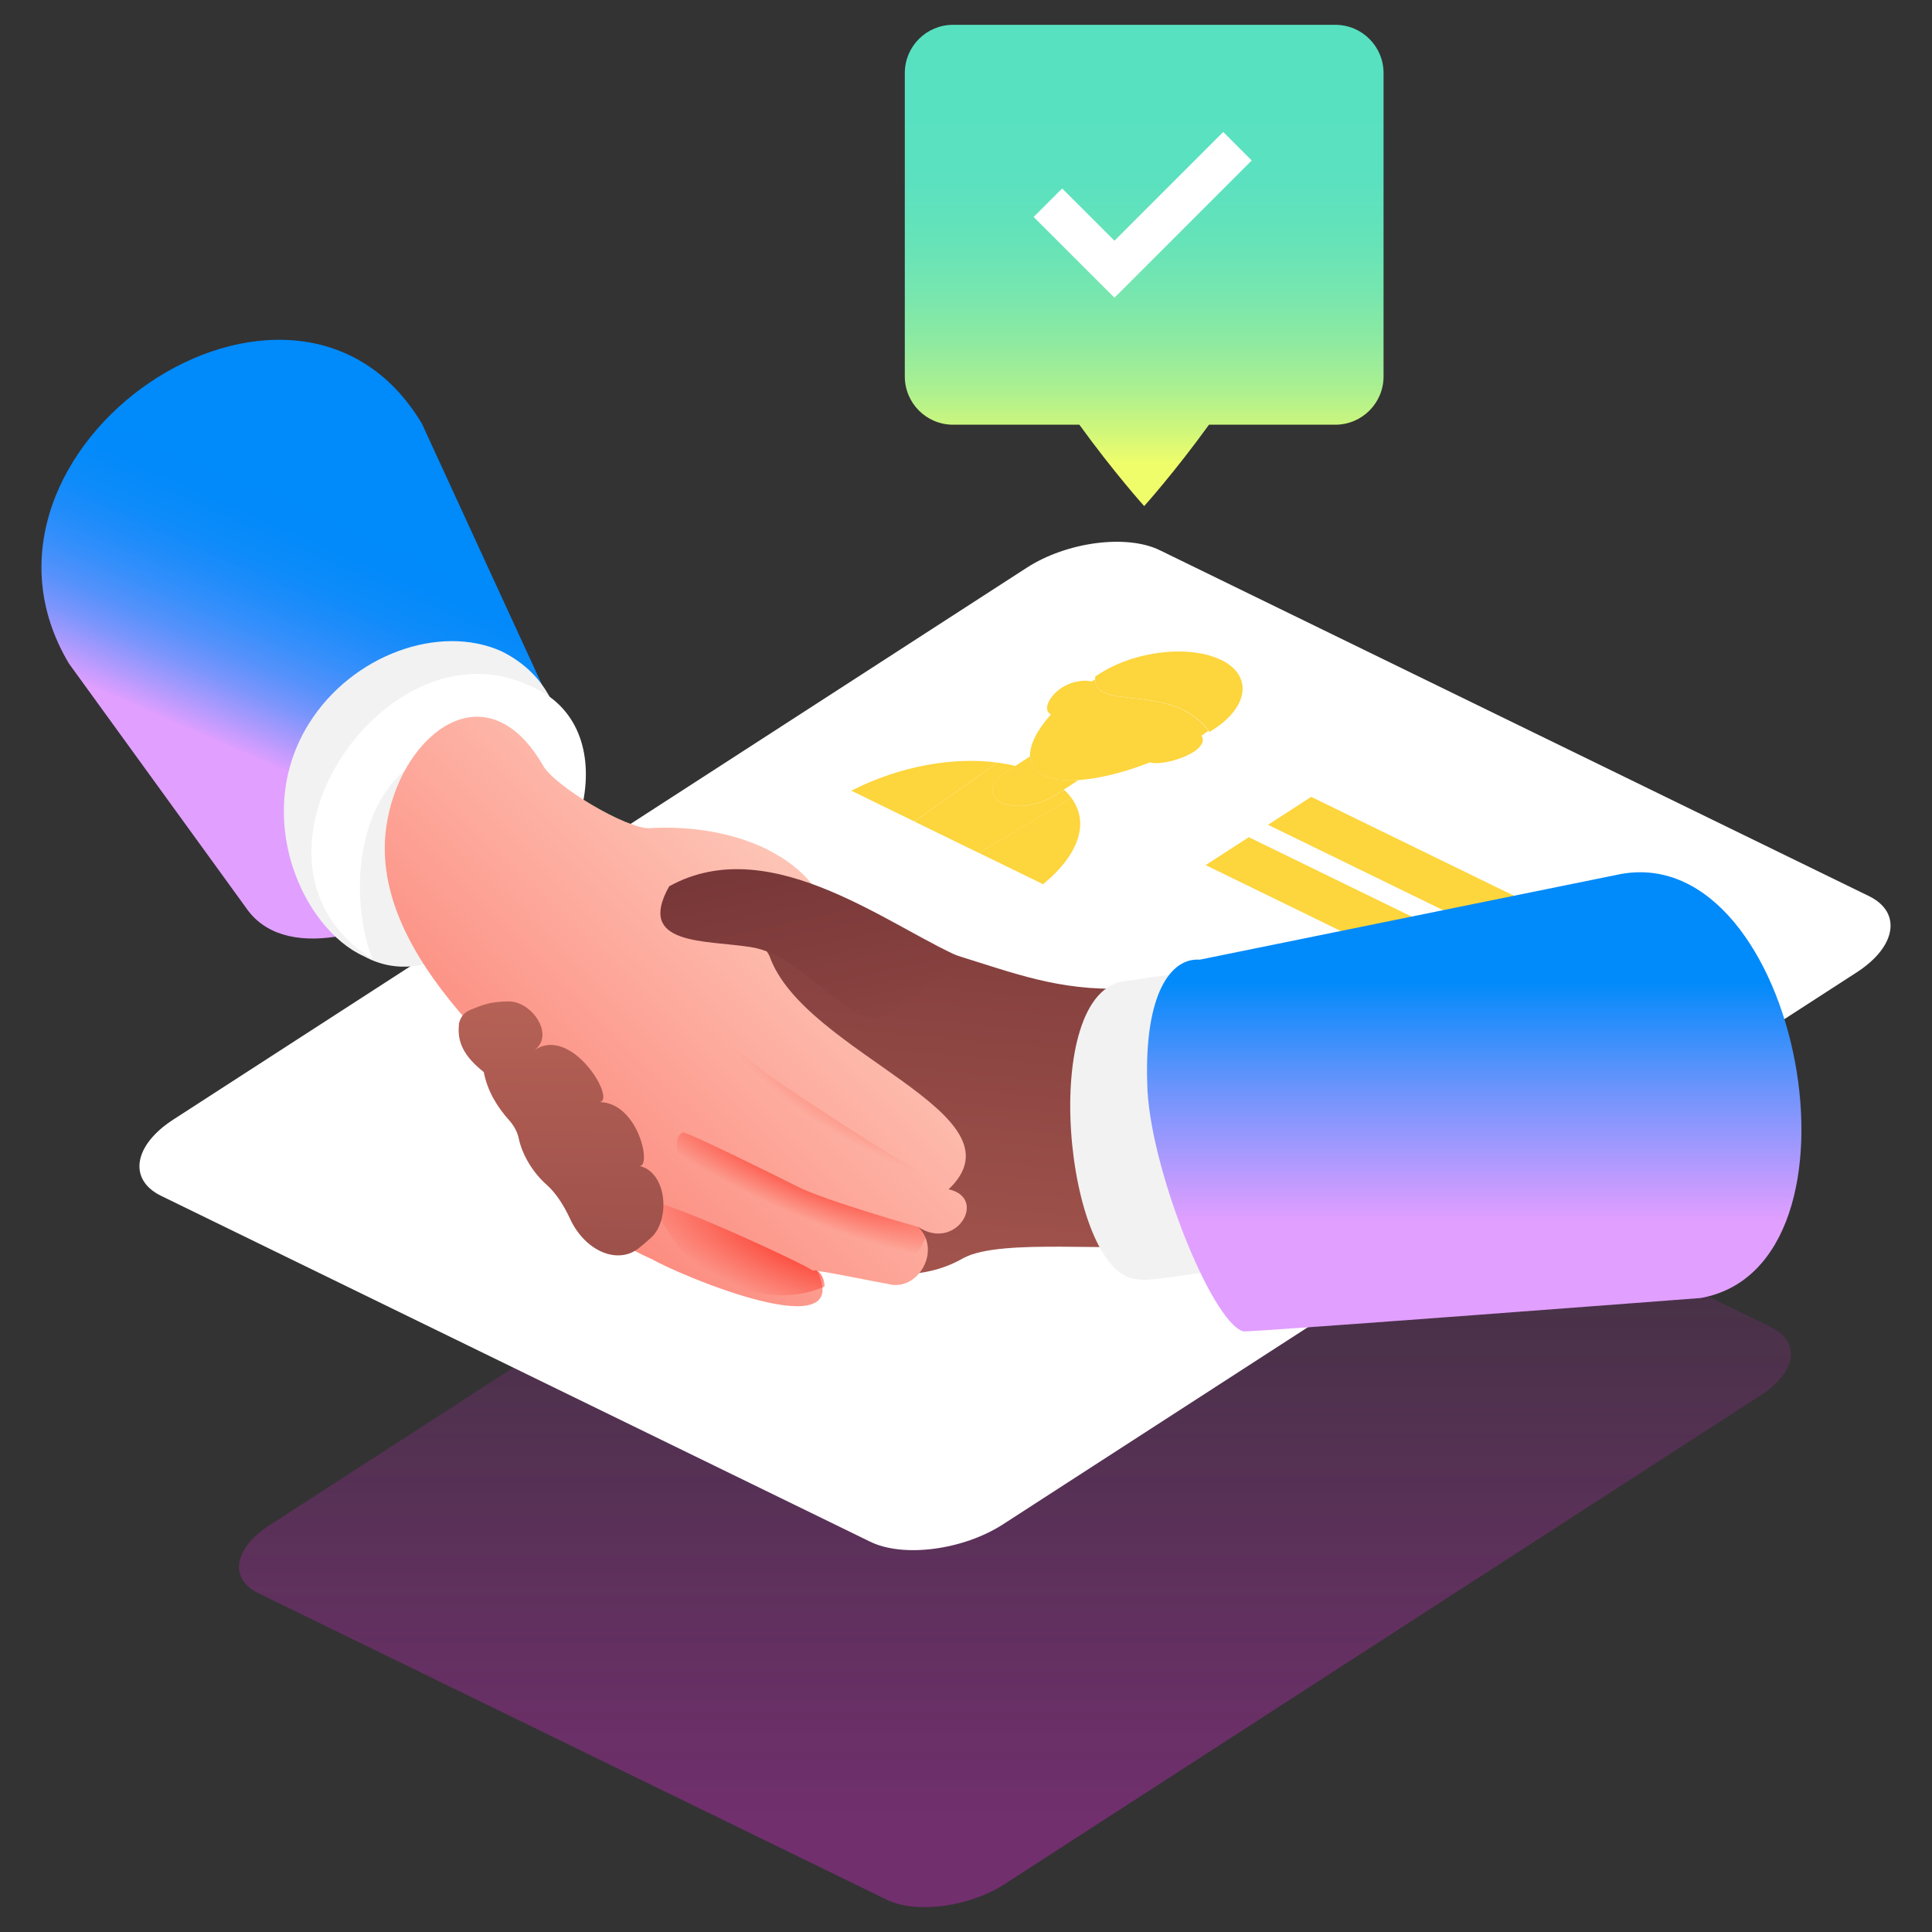 <?xml version="1.0" encoding="UTF-8"?><svg id="new_design" xmlns="http://www.w3.org/2000/svg" xmlns:xlink="http://www.w3.org/1999/xlink" viewBox="0 0 400 400"><rect x="0" y="0" width="400" height="400" fill="#333333" stroke="none"/><defs><style>.cls-1{fill:url(#linear-gradient);opacity:.4;}.cls-2{fill:#f2f2f2;}.cls-3{fill:#fff;}.cls-4{fill:#fdd53c;}.cls-5{fill:#141414;}.cls-6{fill:url(#radial-gradient-3);}.cls-7{fill:url(#radial-gradient-2);}.cls-8{fill:none;stroke:#fff;stroke-miterlimit:10;stroke-width:8.35px;}.cls-9{fill:url(#linear-gradient-8);}.cls-10{fill:url(#linear-gradient-3);}.cls-11{fill:url(#linear-gradient-4);}.cls-12{fill:url(#linear-gradient-2);}.cls-13{fill:url(#linear-gradient-6);}.cls-14{fill:url(#linear-gradient-7);}.cls-15{fill:url(#linear-gradient-5);}.cls-16{fill:url(#radial-gradient);}</style><linearGradient id="linear-gradient" x1="210.14" y1="211.11" x2="210.14" y2="378.36" gradientUnits="userSpaceOnUse"><stop offset="0" stop-color="#ce29c6" stop-opacity="0"/><stop offset="1" stop-color="#ce29c6"/></linearGradient><linearGradient id="linear-gradient-2" x1="14238.05" y1="-3730.72" x2="14312.69" y2="-3592.38" gradientTransform="translate(-13727.35 -4632.71) rotate(33.65)" gradientUnits="userSpaceOnUse"><stop offset="0" stop-color="#723335"/><stop offset="1" stop-color="#b56156"/></linearGradient><linearGradient id="linear-gradient-3" x1="305.23" y1="202.97" x2="305.23" y2="252.99" gradientUnits="userSpaceOnUse"><stop offset="0" stop-color="#008afa"/><stop offset=".45" stop-color="#6c94fc"/><stop offset=".83" stop-color="#c09bfe"/><stop offset="1" stop-color="#e19fff"/></linearGradient><linearGradient id="linear-gradient-4" x1="74.32" y1="105.95" x2="52.15" y2="156.6" gradientUnits="userSpaceOnUse"><stop offset="0" stop-color="#008afa"/><stop offset=".17" stop-color="#038afa"/><stop offset=".31" stop-color="#0d8bfa"/><stop offset=".43" stop-color="#1e8cfa"/><stop offset=".55" stop-color="#358ffb"/><stop offset=".67" stop-color="#5491fb"/><stop offset=".78" stop-color="#7a95fc"/><stop offset=".88" stop-color="#a799fd"/><stop offset=".99" stop-color="#d99efe"/><stop offset="1" stop-color="#e19fff"/></linearGradient><linearGradient id="linear-gradient-5" x1="843.29" y1="-1597.01" x2="904.7" y2="-1483.2" gradientTransform="translate(542.42 1941.46) rotate(-163.95) scale(1 -1)" gradientUnits="userSpaceOnUse"><stop offset="0" stop-color="#fdccbd"/><stop offset="1" stop-color="#fc7166"/></linearGradient><radialGradient id="radial-gradient" cx="542.57" cy="-2053.52" fx="542.57" fy="-2053.52" r="48.16" gradientTransform="translate(-154.26 -530.43) rotate(19.31) scale(.83 -.31) skewX(-3.82)" gradientUnits="userSpaceOnUse"><stop offset="0" stop-color="#fb2e1f"/><stop offset="1" stop-color="#fb2e1f" stop-opacity="0"/></radialGradient><radialGradient id="radial-gradient-2" cx="887.05" cy="-1516.22" fx="887.05" fy="-1516.22" r="47.62" gradientTransform="translate(-468.21 -399.09) rotate(23.52) scale(.92 -.22) skewX(-.87)" xlink:href="#radial-gradient"/><radialGradient id="radial-gradient-3" cx="529.34" cy="-2088.8" fx="529.34" fy="-2088.8" r="53.37" gradientTransform="translate(-76.15 -678.79) rotate(22.49) scale(.84 -.35) skewX(-4.74)" xlink:href="#radial-gradient"/><linearGradient id="linear-gradient-6" x1="13921.7" y1="-1601.28" x2="13986" y2="-1482.09" gradientTransform="translate(-13659.33 -2144.54) rotate(16.05)" xlink:href="#linear-gradient-2"/><linearGradient id="linear-gradient-7" x1="13745.64" y1="-7678.02" x2="13798.3" y2="-7580.42" gradientTransform="translate(16131.95 277.84) rotate(-147.43) scale(1.19 1.13) skewX(17.7)" xlink:href="#linear-gradient-2"/><linearGradient id="linear-gradient-8" x1="236.89" y1="96.05" x2="236.89" y2="23.07" gradientUnits="userSpaceOnUse"><stop offset="0" stop-color="#effd6a"/><stop offset=".09" stop-color="#d1f77a"/><stop offset=".21" stop-color="#acf090"/><stop offset=".35" stop-color="#8deaa1"/><stop offset=".49" stop-color="#76e6af"/><stop offset=".64" stop-color="#65e3b9"/><stop offset=".8" stop-color="#5be1bf"/><stop offset="1" stop-color="#58e1c1"/></linearGradient></defs><path class="cls-1" d="M366.82,274.84l-130.11-63.46c-6.09-2.97-17.07-1.52-24.39,3.21L55.72,315.84c-7.33,4.74-8.34,11.04-2.25,14.01l130.11,63.46c6.09,2.97,17.07,1.52,24.39-3.21l156.59-101.24c7.33-4.74,8.34-11.04,2.25-14.01"/><path class="cls-3" d="M386.93,185.52L240.11,113.91c-6.87-3.35-19.26-1.72-27.53,3.63L35.9,231.78c-8.27,5.34-9.41,12.46-2.54,15.81l146.82,71.61c6.87,3.35,19.26,1.72,27.52-3.63l176.69-114.24c8.27-5.34,9.41-12.46,2.54-15.81"/><g><path class="cls-4" d="M221.82,165.21l-19.17,11.37-13.37-6.52,17.24-12.17c-9.03-1.21-20.06,.63-30.27,5.81l39.72,19.37c7.81-6.5,9.46-12.97,5.85-17.87"/><path class="cls-4" d="M210.22,158.58c-1.18-.29-2.42-.52-3.69-.68l-17.24,12.17,13.37,6.52,19.17-11.37c-.44-.6-.96-1.18-1.56-1.73l-1.9,1.23c-3.34,2.16-8.29,2.8-11.07,1.45-2.77-1.35-2.32-4.19,1.02-6.35l1.91-1.23"/><path class="cls-4" d="M223.33,161.49c-2.93,.2-5.49-.08-7.32-.97-1.83-.89-2.67-2.27-2.74-3.92l-3.06,1.98-1.91,1.23c-3.34,2.16-3.79,5-1.02,6.35,2.77,1.35,7.73,.71,11.07-1.45l1.9-1.23,3.07-1.99"/><path class="cls-4" d="M245.04,147.01c-2.94-1.43-6.24-1.94-9.23-2.29-2.98-.36-5.65-.55-7.31-1.36-1.11-.54-1.77-1.36-1.78-2.68-.18,.11-.37,.21-.55,.32l-.16,.09c-1.93-.46-4.64,.08-6.75,1.7-2.21,1.7-3.36,4.27-1.67,5.13-2.75,3.05-4.43,6.19-4.34,8.69,.07,1.65,.91,3.03,2.74,3.92,1.83,.89,4.39,1.17,7.32,.97,4.44-.3,9.75-1.68,14.75-3.65,1.97,.53,5.92-.43,8.41-1.79,2.34-1.29,3.02-2.73,2.27-3.74l.27-.17c.41-.29,.79-.57,1.16-.85-1.43-1.97-3.21-3.32-5.15-4.27"/><path class="cls-4" d="M252.8,136.63c-1.52-.74-3.3-1.24-5.23-1.51-4.9-.68-10.77,.13-15.81,2.23-1.49,.62-2.9,1.35-4.2,2.19l-.79,.51c-.03,.22-.04,.42-.04,.61,0,1.32,.66,2.14,1.78,2.68,1.66,.81,4.32,1.01,7.31,1.36,2.99,.35,6.29,.86,9.23,2.29,1.94,.95,3.72,2.3,5.15,4.27,.07,.1,.14,.2,.21,.3l.79-.51c7.42-4.8,8.13-11.26,1.61-14.44"/></g><g><polyline class="cls-4" points="336.67 196.78 271.47 164.98 262.53 170.76 327.73 202.56 336.67 196.78"/><polyline class="cls-4" points="301.45 194.25 258.55 173.33 249.62 179.11 292.51 200.03 301.45 194.25"/></g><g><circle class="cls-5" cx="267.38" cy="267.99" r="5.64"/><circle class="cls-5" cx="282.25" cy="265.7" r="5.64"/></g><g><g><g><path class="cls-12" d="M240.6,230.01c2.19-13.43,12.4-27.99,3.3-26.5-32.67,5.52-40.23-9.54-80.33-12.23-11.82-.05-24.2-.48-36.19,.89,6.36,10.53,12.46,21.15,17.29,32.67,4,9.51,9.38,21.01,10.05,32.03,14.51,3.61,31.06,11.53,44.83,3.56,7.83-4.18,32.29-1.04,41.32-2.85,5.96-1.2-2.14-16.18-.28-27.57Z"/><path class="cls-2" d="M256.4,215.49c-1.39,10.34,8.14,46.37-2.52,47.45-9.46,.95-16.2,2.52-18.59,1.89-14.81-1.18-20.53-59.86-2.25-61.72,7.3-.75,25.88-6.39,23.36,12.39Z"/></g><g><path class="cls-10" d="M335.62,180.95l-87.23,17.74c-6.04-.43-11.44,7.14-10.87,25.57,.24,16.72,13.24,49.43,19.88,51.39,.87,.26,94.71-6.91,94.71-6.91,36.99-6.62,20.59-94.43-16.49-87.79Z"/><path class="cls-11" d="M87.36,87.73l26.48,57.58c15.3,22.63-47.65,65.2-62.95,42.57L14.28,137.39C-12.22,92.94,60.86,43.29,87.36,87.73Z"/><path class="cls-2" d="M64.01,149.73c-11.96,19.07-1.44,42.55,11.41,48.29,26.28,14.25,60.37-47.42,28.37-63.2-12.85-5.74-30.91,.77-39.78,14.91Z"/><path class="cls-3" d="M77.1,198.56c-4.75-12.26-3.82-33.8,10.21-41.52,3.04,11.56,7.19,24.19,15.48,33.1,18.36-8.43,27.23-39.9,6.75-48.22-29.96-13.99-64.04,36.78-32.45,56.63Z"/><g><path class="cls-15" d="M80.25,169.57c-3.2,16.27,7.22,31.27,16.34,41.64,10.01,17.93,18.73,41.1,38.18,49.39,6.79,3.84,42.2,18.52,34.43,2.53,3.05,.36,12.34,2.33,14.6,2.68,6.14,1.8,11.31-6.9,6.28-11.8,7.85,5.25,14.55-5.99,6.32-7.78,16.63-15.76-30-28.03-37.09-48.31-1.71-3.23-5.89-7.84-7.01-11.38-1.17-5.89,2.74,.63,6.66,2.9,3.07,1.19,5.22,1.91,8.33,2.23,3.11,.3,5.06,4.97,5.66,.94-4.41-17.32-24.13-22.05-38.49-21.14-4.76,.15-19.72-8.76-22.03-12.98-11.67-20.14-28.79-6.84-32.19,11.08Z"/><path class="cls-16" d="M135.35,249.32c.96,3.88,8.45,13.68,10.92,14.77,8.04,3.53,16.04,5.92,24.44,2.28,0-1.81-1.15-3.81-2.46-3.28,.61-.33-33.5-16.18-32.9-13.77Z"/><path class="cls-7" d="M144.35,246.69c10.21,3.8,29.48,10.8,39.69,14.59,4.04,1.51,5.98-1.61,7.59-4.93-.31-.95-.83-1.77-1.54-2.34,.38,.15-19.38-5.45-25.08-8.39-2.25-1.16-23.09-11.5-23.68-11.17-3.63,2.07,1.9,11.82,3.03,12.24Z"/><path class="cls-6" d="M150.42,219.18c.68,2.4,18.39,26.97,31.96,30.71,14.68,4.05,15.49,4.47,17.46,1.78,.3-.4,.23-3.13-.51-3.88-.67-.48-2-1.37-2.46-1.69-.1-.06-.15-.1-.16-.11-.66,.31-13.91-7.76-25.44-15.27-7.46-4.86-14.19-9.48-16.35-11.46-1.03-.94-5.76-4.53-4.5-.08Z"/></g></g><path class="cls-13" d="M138.55,183.5c21.47-11.9,46.92,9.47,61.83,15.31,.45,.17-16.44,11.14-16.44,11.14-7.58,4.51-16.42-11.97-28.53-13.87-9.5-1.49-23.78-.28-16.86-12.58Z"/></g><path class="cls-14" d="M95.03,212.09c-.41,3.52,.89,6.51,5.13,9.87,.77,3.95,2.73,7.16,5.28,10.01,.91,1.02,1.66,2.3,1.95,3.69,.77,3.64,3.11,7.26,5.73,9.58,2.05,1.82,3.63,4.36,4.89,7.06,.03,.06,.06,.12,.08,.18,3.17,6.65,9.79,9.32,14.06,6.02,.88-.68,1.74-1.41,2.58-2.19,4.1-3.6,3.47-13.67-2.44-14.94,2.77,.59-.06-13.19-8.26-13.2,3.84,0-5.6-16.14-13.45-10.71,4.37-3.03-.36-10.12-5.22-10.12-4.45,0-5.93,1.02-7.76,1.64-1.75,.71-2.28,1.73-2.61,3.06,.01,.03,.04,.03,.05,.05Z"/></g><g><path class="cls-9" d="M276.46,5.14h-79.14c-5.52,0-9.99,4.47-9.99,9.99v62.81c0,5.52,4.47,9.99,9.99,9.99h26.15c7.19,9.93,13.42,16.85,13.42,16.85,0,0,6.23-6.92,13.42-16.85h26.15c5.52,0,9.99-4.47,9.99-9.99V15.13c0-5.52-4.47-9.99-9.99-9.99Z"/><polyline class="cls-8" points="216.96 41.97 230.74 55.74 256.21 30.27"/></g></svg>